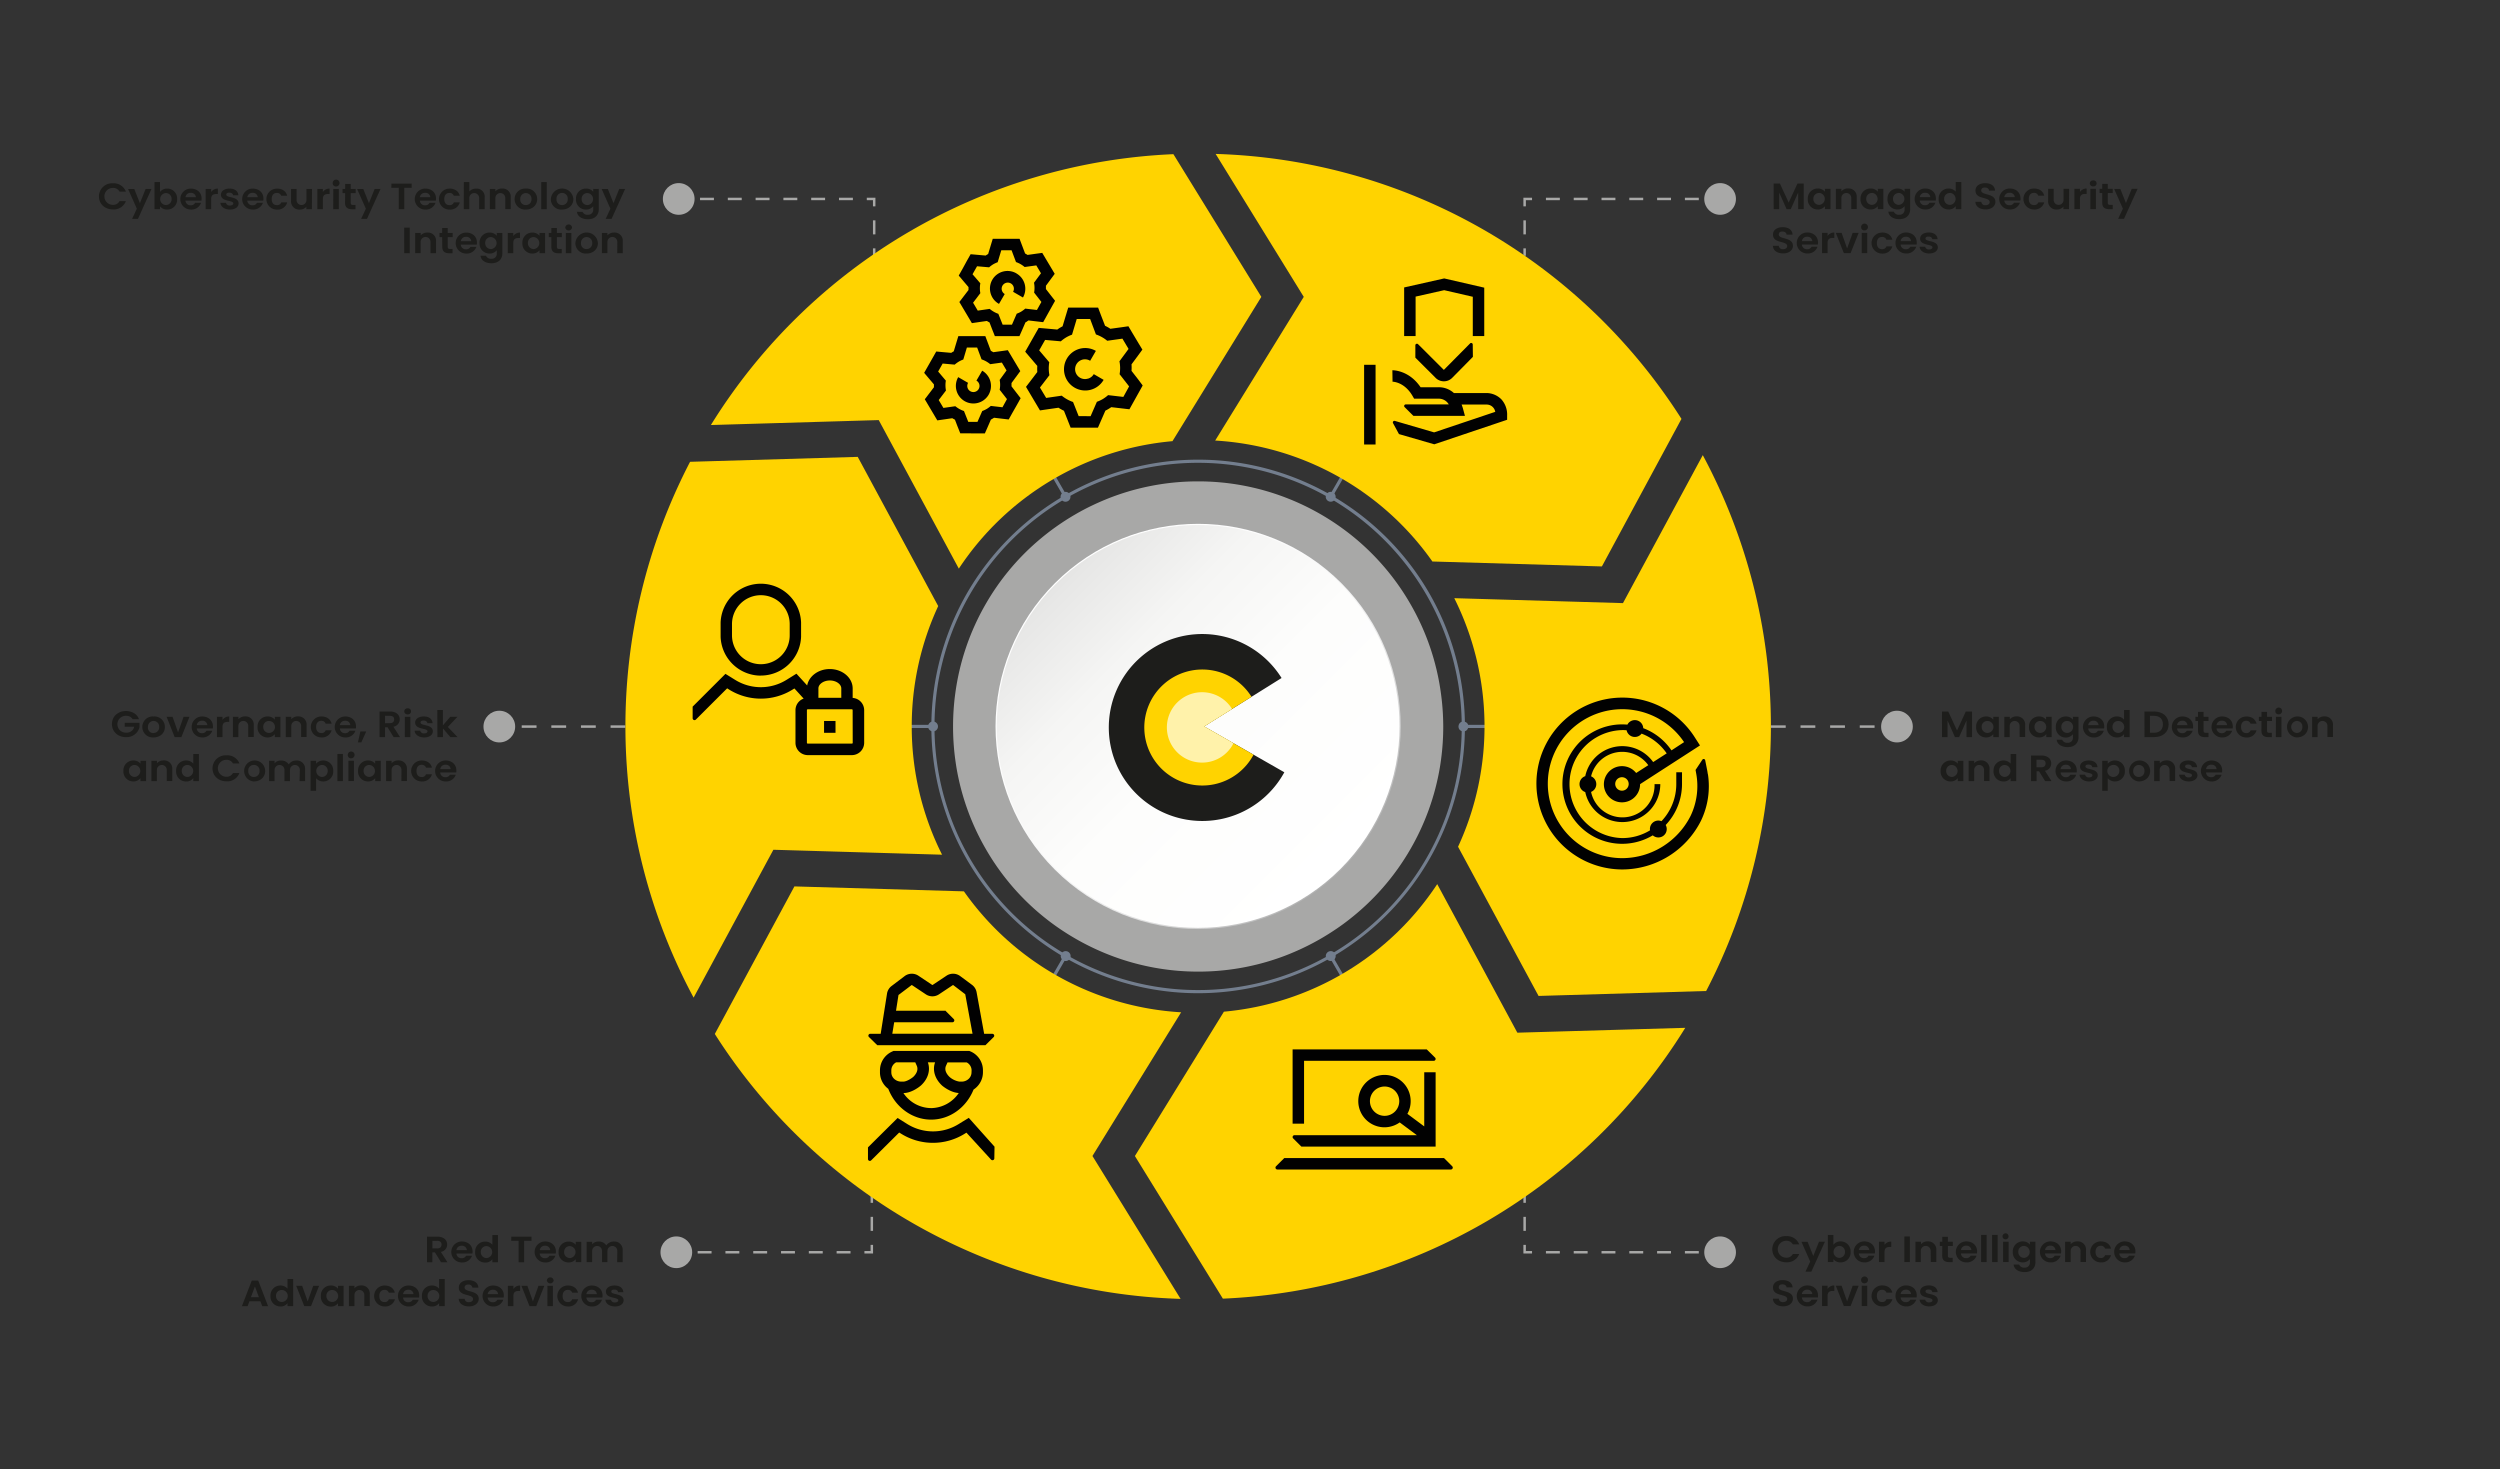 <svg xmlns="http://www.w3.org/2000/svg" xmlns:xlink="http://www.w3.org/1999/xlink" viewBox="0 0 1012.82 595.28"><rect x="0" y="0" width="1012.82" height="595.28" fill="#333333" stroke="none"/><defs><style>.cls-1{isolation:isolate;}.cls-2{fill:#1d1d1b;}.cls-3,.cls-4,.cls-5,.cls-7{fill:none;stroke:#a8a8a7;stroke-miterlimit:10;}.cls-4{stroke-dasharray:5.68 5.68;}.cls-5{stroke-dasharray:5.63 5.63;}.cls-6{fill:#a8a8a7;}.cls-7{stroke-dasharray:6;}.cls-8{fill:#737e8e;}.cls-9{fill:#ffd300;}.cls-10{fill:#a8a9aa;mix-blend-mode:multiply;}.cls-11{fill:url(#linear-gradient);}.cls-12{fill:url(#linear-gradient-2);}.cls-13{fill:#fff2aa;}.cls-14{fill:#010101;}</style><linearGradient id="linear-gradient" x1="427.36" y1="-45.39" x2="543.44" y2="70.68" gradientTransform="translate(151.11 -57.87) rotate(45)" gradientUnits="userSpaceOnUse"><stop offset="0" stop-color="#fff"/><stop offset="0.33" stop-color="#fcfcfc"/><stop offset="0.53" stop-color="#f4f4f4"/><stop offset="0.69" stop-color="#e6e6e6"/><stop offset="0.84" stop-color="#d2d2d2"/><stop offset="0.97" stop-color="#b8b8b8"/><stop offset="1" stop-color="#b0b0b0"/></linearGradient><linearGradient id="linear-gradient-2" x1="427.7" y1="-45.06" x2="543.1" y2="70.34" gradientTransform="translate(151.11 -57.87) rotate(45)" gradientUnits="userSpaceOnUse"><stop offset="0" stop-color="#e5e5e4"/><stop offset="0.02" stop-color="#e7e7e6"/><stop offset="0.25" stop-color="#f5f5f4"/><stop offset="0.53" stop-color="#fdfdfc"/><stop offset="1" stop-color="#fff"/></linearGradient></defs><title>Grafico Cipher 05 ES_EN Trazado</title><g class="cls-1"><g id="Texto"><path class="cls-2" d="M718.55,74.36h2.54l3.56,7.71,3.55-7.71h2.53V84.73h-2.24V78l-3,6.74H723.8l-3-6.74v6.74h-2.24Z"/><path class="cls-2" d="M736.4,76.37a3.61,3.61,0,0,1,2.93,1.3V76.5h2.26v8.23h-2.26v-1.2a3.59,3.59,0,0,1-2.94,1.34,4,4,0,0,1-4-4.28A4,4,0,0,1,736.4,76.37Zm.58,1.82a2.28,2.28,0,0,0-2.34,2.4A2.33,2.33,0,0,0,737,83a2.43,2.43,0,0,0,0-4.85Z"/><path class="cls-2" d="M750,80.19a2,2,0,1,0-4,0v4.54h-2.24V76.5H746v1a3.43,3.43,0,0,1,2.67-1.15,3.28,3.28,0,0,1,3.54,3.52v4.83H750Z"/><path class="cls-2" d="M757.83,76.37a3.62,3.62,0,0,1,2.93,1.3V76.5H763v8.23h-2.25v-1.2a3.61,3.61,0,0,1-3,1.34,4,4,0,0,1-4-4.28A4,4,0,0,1,757.83,76.37Zm.57,1.82a2.27,2.27,0,0,0-2.33,2.4A2.32,2.32,0,0,0,758.4,83a2.43,2.43,0,0,0,0-4.85Z"/><path class="cls-2" d="M768.68,76.37a3.54,3.54,0,0,1,2.92,1.3V76.5h2.26v8.29c0,2.23-1.47,4-4.38,4-2.5,0-4.25-1.16-4.47-3.05h2.23A2.08,2.08,0,0,0,769.41,87a2,2,0,0,0,2.19-2.19V83.51a3.54,3.54,0,0,1-2.92,1.36,4,4,0,0,1-4-4.28A4,4,0,0,1,768.68,76.37Zm.57,1.82a2.27,2.27,0,0,0-2.33,2.4A2.32,2.32,0,0,0,769.25,83a2.43,2.43,0,0,0,0-4.85Z"/><path class="cls-2" d="M779.92,84.87a4.25,4.25,0,1,1,0-8.5c2.56,0,4.37,1.62,4.37,4.07a4.31,4.31,0,0,1-.06.8h-6.48a2,2,0,0,0,2.13,1.9,1.83,1.83,0,0,0,1.77-1h2.42A4.11,4.11,0,0,1,779.92,84.87Zm-2.16-5H782a1.91,1.91,0,0,0-2.11-1.76A2,2,0,0,0,777.76,79.84Z"/><path class="cls-2" d="M789.41,76.37a3.76,3.76,0,0,1,2.9,1.27v-3.9h2.27v11h-2.27V83.51a3.43,3.43,0,0,1-2.91,1.36,4,4,0,0,1-4-4.28A4,4,0,0,1,789.41,76.37Zm.56,1.82a2.28,2.28,0,0,0-2.34,2.4A2.33,2.33,0,0,0,790,83a2.43,2.43,0,0,0,0-4.85Z"/><path class="cls-2" d="M804.43,84.84c-2.32,0-4.11-1.13-4.14-3.09h2.4a1.5,1.5,0,0,0,1.7,1.38c1.05,0,1.68-.52,1.68-1.26,0-2.25-5.77-.9-5.75-4.66,0-1.87,1.63-3,3.94-3s3.86,1.09,4,3H805.8c0-.69-.64-1.22-1.61-1.23s-1.53.37-1.53,1.21c0,2.08,5.73.93,5.73,4.58C808.39,83.37,807,84.84,804.43,84.84Z"/><path class="cls-2" d="M814.19,84.87a4.25,4.25,0,1,1,0-8.5c2.57,0,4.37,1.62,4.37,4.07a4.31,4.31,0,0,1-.06.8H812a2,2,0,0,0,2.13,1.9,1.82,1.82,0,0,0,1.77-1h2.42A4.11,4.11,0,0,1,814.19,84.87Zm-2.16-5h4.21a1.91,1.91,0,0,0-2.11-1.76A2,2,0,0,0,812,79.84Z"/><path class="cls-2" d="M824,76.37c2.21,0,3.7,1.07,4.18,2.91h-2.42A1.73,1.73,0,0,0,824,78.13c-1.25,0-2.08.88-2.08,2.49s.83,2.46,2.08,2.46A1.67,1.67,0,0,0,825.76,82h2.42A4,4,0,0,1,824,84.87a4.25,4.25,0,1,1,0-8.5Z"/><path class="cls-2" d="M838.2,84.73h-2.26v-1a3.38,3.38,0,0,1-2.64,1.15,3.29,3.29,0,0,1-3.55-3.51V76.5H832V81a2,2,0,1,0,4,0V76.5h2.26Z"/><path class="cls-2" d="M842.64,84.73H840.4V76.5h2.24v1.28a3.13,3.13,0,0,1,2.72-1.4v2.19h-.59c-1.33,0-2.13.47-2.13,2.06Z"/><path class="cls-2" d="M846.63,74.3A1.27,1.27,0,0,1,848,73.08a1.23,1.23,0,1,1,0,2.44A1.27,1.27,0,0,1,846.63,74.3Zm.24,2.2h2.24v8.23h-2.24Z"/><path class="cls-2" d="M851.67,78.21h-1.06V76.5h1.06v-2h2.25v2h2v1.71h-2v4c0,.55.24.79,1,.79h1v1.75H854.5c-1.7,0-2.83-.67-2.83-2.55Z"/><path class="cls-2" d="M863.62,76.5H866l-5.5,12.13h-2.38l1.92-4.1-3.55-8H859l2.29,5.75Z"/><path class="cls-2" d="M722.4,102.67c-2.32,0-4.11-1.13-4.14-3.1h2.4a1.5,1.5,0,0,0,1.7,1.39c1,0,1.68-.52,1.68-1.27,0-2.24-5.77-.89-5.75-4.65,0-1.87,1.63-3,3.94-3s3.86,1.08,4,3h-2.47c0-.69-.63-1.22-1.6-1.24s-1.53.37-1.53,1.22c0,2.08,5.73.92,5.73,4.58C726.36,101.19,725,102.67,722.4,102.67Z"/><path class="cls-2" d="M732.16,102.69a4.25,4.25,0,1,1,0-8.5c2.57,0,4.37,1.62,4.37,4.08a4.38,4.38,0,0,1-.06.8H730a2,2,0,0,0,2.13,1.9,1.84,1.84,0,0,0,1.77-1h2.42A4.1,4.1,0,0,1,732.16,102.69Zm-2.16-5h4.21a1.92,1.92,0,0,0-2.11-1.77A2,2,0,0,0,730,97.67Z"/><path class="cls-2" d="M740.4,102.56h-2.24V94.33h2.24v1.28a3.13,3.13,0,0,1,2.73-1.4v2.18h-.6c-1.33,0-2.13.48-2.13,2.07Z"/><path class="cls-2" d="M746.08,94.33l2.24,6.31,2.25-6.31H753l-3.28,8.23H747l-3.27-8.23Z"/><path class="cls-2" d="M754,92.13a1.38,1.38,0,1,1,1.38,1.22A1.27,1.27,0,0,1,754,92.13Zm.24,2.2h2.24v8.23h-2.24Z"/><path class="cls-2" d="M762.47,94.19c2.21,0,3.7,1.07,4.18,2.92h-2.42A1.75,1.75,0,0,0,762.45,96c-1.25,0-2.08.88-2.08,2.48s.83,2.47,2.08,2.47a1.69,1.69,0,0,0,1.78-1.13h2.42a4,4,0,0,1-4.18,2.91,4.25,4.25,0,1,1,0-8.5Z"/><path class="cls-2" d="M772.16,102.69a4.25,4.25,0,1,1,0-8.5c2.57,0,4.37,1.62,4.37,4.08a4.38,4.38,0,0,1-.06.8H770a2,2,0,0,0,2.13,1.9,1.84,1.84,0,0,0,1.77-1h2.42A4.1,4.1,0,0,1,772.16,102.69Zm-2.16-5h4.21a1.92,1.92,0,0,0-2.11-1.77A2,2,0,0,0,770,97.67Z"/><path class="cls-2" d="M781.56,102.69c-2.23,0-3.78-1.2-3.88-2.73h2.26a1.46,1.46,0,0,0,1.6,1.1c.88,0,1.36-.37,1.36-.85,0-1.47-5-.53-5-3.55,0-1.37,1.31-2.47,3.51-2.47s3.44,1.09,3.57,2.72h-2.15c-.06-.64-.61-1.07-1.49-1.07s-1.26.32-1.26.79c0,1.5,4.91.57,5,3.58C785.05,101.62,783.72,102.69,781.56,102.69Z"/><path class="cls-2" d="M723.67,500.79a5.27,5.27,0,0,1,5.25,3.36h-2.58a2.86,2.86,0,0,0-2.69-1.48,3.43,3.43,0,0,0,0,6.86,2.84,2.84,0,0,0,2.69-1.5h2.58a5.24,5.24,0,0,1-5.25,3.36c-3.22,0-5.67-2.18-5.67-5.29A5.34,5.34,0,0,1,723.67,500.79Z"/><path class="cls-2" d="M736.93,503.07h2.39l-5.49,12.12h-2.39l1.92-4.1-3.55-8h2.51l2.29,5.75Z"/><path class="cls-2" d="M745.68,502.93a4,4,0,0,1,4.05,4.22,4,4,0,0,1-4.05,4.28,3.57,3.57,0,0,1-2.92-1.3v1.17h-2.25v-11h2.25v4A3.52,3.52,0,0,1,745.68,502.93Zm-.59,1.83a2.43,2.43,0,0,0,0,4.85,2.34,2.34,0,0,0,2.36-2.46A2.28,2.28,0,0,0,745.09,504.76Z"/><path class="cls-2" d="M755.24,511.43a4.25,4.25,0,1,1,0-8.5c2.56,0,4.37,1.62,4.37,4.08a4.4,4.4,0,0,1-.07.8h-6.48a2,2,0,0,0,2.13,1.9,1.85,1.85,0,0,0,1.78-1h2.41A4.09,4.09,0,0,1,755.24,511.43Zm-2.16-5h4.2a1.92,1.92,0,0,0-2.11-1.77A2,2,0,0,0,753.08,506.41Z"/><path class="cls-2" d="M763.48,511.3h-2.25v-8.23h2.25v1.27A3.13,3.13,0,0,1,766.2,503v2.18h-.6c-1.32,0-2.12.48-2.12,2.07Z"/><path class="cls-2" d="M771.51,500.93h2.24V511.3h-2.24Z"/><path class="cls-2" d="M782.17,506.75a2,2,0,1,0-4,0v4.55H776v-8.23h2.25v1a3.39,3.39,0,0,1,2.67-1.14,3.29,3.29,0,0,1,3.54,3.52v4.83h-2.24Z"/><path class="cls-2" d="M786.88,504.78h-1v-1.71h1v-2h2.26v2h2v1.71h-2v4c0,.55.24.79.94.79h1v1.75h-1.4c-1.7,0-2.84-.67-2.84-2.56Z"/><path class="cls-2" d="M796.61,511.43a4.25,4.25,0,1,1,0-8.5c2.56,0,4.37,1.62,4.37,4.08a4.38,4.38,0,0,1-.06.8h-6.49a2,2,0,0,0,2.13,1.9,1.85,1.85,0,0,0,1.78-1h2.42A4.11,4.11,0,0,1,796.61,511.43Zm-2.16-5h4.21a1.92,1.92,0,0,0-2.11-1.77A2,2,0,0,0,794.45,506.41Z"/><path class="cls-2" d="M802.61,500.3h2.24v11h-2.24Z"/><path class="cls-2" d="M807.06,500.3h2.24v11h-2.24Z"/><path class="cls-2" d="M811.27,500.87a1.27,1.27,0,0,1,1.37-1.22,1.23,1.23,0,1,1-1.37,1.22Zm.24,2.2h2.24v8.23h-2.24Z"/><path class="cls-2" d="M819.43,502.93a3.58,3.58,0,0,1,2.93,1.31v-1.17h2.25v8.29c0,2.23-1.47,4-4.38,4-2.5,0-4.24-1.16-4.47-3.05H818a2.09,2.09,0,0,0,2.18,1.23,2,2,0,0,0,2.19-2.18v-1.28a3.6,3.6,0,0,1-2.93,1.35,4,4,0,0,1-4-4.28A4,4,0,0,1,819.43,502.93Zm.58,1.83a2.27,2.27,0,0,0-2.34,2.39,2.33,2.33,0,0,0,2.34,2.46,2.43,2.43,0,0,0,0-4.85Z"/><path class="cls-2" d="M830.68,511.43a4.25,4.25,0,1,1,0-8.5c2.56,0,4.37,1.62,4.37,4.08a4.4,4.4,0,0,1-.07.8H828.5a2,2,0,0,0,2.13,1.9,1.85,1.85,0,0,0,1.78-1h2.41A4.09,4.09,0,0,1,830.68,511.43Zm-2.16-5h4.2a1.92,1.92,0,0,0-2.11-1.77A2,2,0,0,0,828.52,506.41Z"/><path class="cls-2" d="M842.89,506.75a2,2,0,1,0-4,0v4.55h-2.25v-8.23h2.25v1a3.39,3.39,0,0,1,2.67-1.14,3.29,3.29,0,0,1,3.54,3.52v4.83h-2.24Z"/><path class="cls-2" d="M851.06,502.93c2.21,0,3.7,1.07,4.18,2.92h-2.42a1.73,1.73,0,0,0-1.77-1.15c-1.25,0-2.09.88-2.09,2.48s.84,2.47,2.09,2.47a1.69,1.69,0,0,0,1.77-1.13h2.42a4,4,0,0,1-4.18,2.91,4.25,4.25,0,1,1,0-8.5Z"/><path class="cls-2" d="M860.76,511.43a4.25,4.25,0,1,1,0-8.5c2.56,0,4.37,1.62,4.37,4.08a4.4,4.4,0,0,1-.07.8h-6.48a2,2,0,0,0,2.13,1.9,1.85,1.85,0,0,0,1.78-1h2.41A4.09,4.09,0,0,1,860.76,511.43Zm-2.16-5h4.2a1.92,1.92,0,0,0-2.11-1.77A2,2,0,0,0,858.6,506.41Z"/><path class="cls-2" d="M722.4,529.23c-2.32,0-4.11-1.13-4.14-3.09h2.4a1.5,1.5,0,0,0,1.7,1.38c1,0,1.68-.52,1.68-1.26,0-2.24-5.77-.89-5.75-4.65,0-1.87,1.63-3,3.94-3s3.86,1.08,4,2.95h-2.47c0-.68-.63-1.22-1.6-1.23s-1.53.37-1.53,1.22c0,2.08,5.73.92,5.73,4.58C726.36,527.76,725,529.23,722.4,529.23Z"/><path class="cls-2" d="M732.16,529.26a4.25,4.25,0,1,1,0-8.5c2.57,0,4.37,1.62,4.37,4.07a4.42,4.42,0,0,1-.06.81H730a2,2,0,0,0,2.13,1.9,1.83,1.83,0,0,0,1.77-1h2.42A4.1,4.1,0,0,1,732.16,529.26Zm-2.16-5h4.21a1.92,1.92,0,0,0-2.11-1.77A2,2,0,0,0,730,524.24Z"/><path class="cls-2" d="M740.4,529.13h-2.24v-8.24h2.24v1.28a3.15,3.15,0,0,1,2.73-1.39V523h-.6c-1.33,0-2.13.48-2.13,2.07Z"/><path class="cls-2" d="M746.08,520.89l2.24,6.32,2.25-6.32H753l-3.28,8.24H747l-3.27-8.24Z"/><path class="cls-2" d="M754,518.7a1.39,1.39,0,1,1,1.38,1.21A1.27,1.27,0,0,1,754,518.7Zm.24,2.19h2.24v8.24h-2.24Z"/><path class="cls-2" d="M762.47,520.76c2.21,0,3.7,1.07,4.18,2.91h-2.42a1.75,1.75,0,0,0-1.78-1.14c-1.25,0-2.08.88-2.08,2.48s.83,2.47,2.08,2.47a1.69,1.69,0,0,0,1.78-1.13h2.42a4,4,0,0,1-4.18,2.91,4.25,4.25,0,1,1,0-8.5Z"/><path class="cls-2" d="M772.16,529.26a4.25,4.25,0,1,1,0-8.5c2.57,0,4.37,1.62,4.37,4.07a4.42,4.42,0,0,1-.06.81H770a2,2,0,0,0,2.13,1.9,1.83,1.83,0,0,0,1.77-1h2.42A4.1,4.1,0,0,1,772.16,529.26Zm-2.16-5h4.21a1.92,1.92,0,0,0-2.11-1.77A2,2,0,0,0,770,524.24Z"/><path class="cls-2" d="M781.56,529.26c-2.23,0-3.78-1.2-3.88-2.73h2.26a1.46,1.46,0,0,0,1.6,1.1c.88,0,1.36-.37,1.36-.85,0-1.47-5-.53-5-3.55,0-1.37,1.31-2.47,3.51-2.47s3.44,1.09,3.57,2.72h-2.15c-.06-.64-.61-1.07-1.49-1.07s-1.26.31-1.26.79c0,1.5,4.91.56,5,3.58C785.05,528.19,783.72,529.26,781.56,529.26Z"/><path class="cls-2" d="M786.75,288.25h2.54l3.56,7.71,3.55-7.71h2.53v10.37h-2.24v-6.74l-3,6.74H792l-3-6.74v6.74h-2.24Z"/><path class="cls-2" d="M804.6,290.26a3.58,3.58,0,0,1,2.93,1.31v-1.18h2.26v8.23h-2.26v-1.2a3.59,3.59,0,0,1-2.94,1.34,4,4,0,0,1-4-4.28A4,4,0,0,1,804.6,290.26Zm.58,1.83a2.27,2.27,0,0,0-2.34,2.39,2.33,2.33,0,0,0,2.34,2.45,2.42,2.42,0,0,0,0-4.84Z"/><path class="cls-2" d="M818.19,294.08a2,2,0,1,0-4,0v4.54H812v-8.23h2.24v1a3.43,3.43,0,0,1,2.67-1.15,3.28,3.28,0,0,1,3.54,3.52v4.83h-2.24Z"/><path class="cls-2" d="M826,290.26a3.6,3.6,0,0,1,2.93,1.31v-1.18h2.25v8.23H829v-1.2a3.61,3.61,0,0,1-3,1.34,4,4,0,0,1-4-4.28A4,4,0,0,1,826,290.26Zm.57,1.83a2.27,2.27,0,0,0-2.33,2.39,2.32,2.32,0,0,0,2.33,2.45,2.42,2.42,0,0,0,0-4.84Z"/><path class="cls-2" d="M836.88,290.26a3.52,3.52,0,0,1,2.92,1.31v-1.18h2.26v8.29c0,2.23-1.47,4-4.38,4-2.5,0-4.25-1.16-4.47-3h2.23a2.09,2.09,0,0,0,2.17,1.23,2,2,0,0,0,2.19-2.19v-1.27a3.57,3.57,0,0,1-2.92,1.35,4,4,0,0,1-4-4.28A4,4,0,0,1,836.88,290.26Zm.57,1.83a2.27,2.27,0,0,0-2.33,2.39,2.32,2.32,0,0,0,2.33,2.45,2.42,2.42,0,0,0,0-4.84Z"/><path class="cls-2" d="M848.12,298.76a4.25,4.25,0,1,1,0-8.5c2.56,0,4.37,1.62,4.37,4.07a4.31,4.31,0,0,1-.06.8H846a2,2,0,0,0,2.12,1.9,1.84,1.84,0,0,0,1.78-1h2.42A4.1,4.1,0,0,1,848.12,298.76Zm-2.16-5h4.21a1.92,1.92,0,0,0-2.11-1.77A2,2,0,0,0,846,293.74Z"/><path class="cls-2" d="M857.61,290.26a3.73,3.73,0,0,1,2.9,1.28v-3.91h2.27v11h-2.27v-1.21a3.45,3.45,0,0,1-2.91,1.35,4,4,0,0,1-4.05-4.28A4,4,0,0,1,857.61,290.26Zm.56,1.83a2.27,2.27,0,0,0-2.34,2.39,2.33,2.33,0,0,0,2.34,2.45,2.42,2.42,0,0,0,0-4.84Z"/><path class="cls-2" d="M878.57,293.45c0,3.14-2.32,5.17-5.89,5.17h-3.9V288.25h3.9C876.25,288.25,878.57,290.3,878.57,293.45Zm-6,3.41c2.36,0,3.68-1.25,3.68-3.41S875,290,872.6,290H871v6.86Z"/><path class="cls-2" d="M884.12,298.76a4.25,4.25,0,1,1,0-8.5c2.56,0,4.37,1.62,4.37,4.07a4.31,4.31,0,0,1-.06.8H882a2,2,0,0,0,2.12,1.9,1.84,1.84,0,0,0,1.78-1h2.42A4.11,4.11,0,0,1,884.12,298.76Zm-2.16-5h4.21a1.92,1.92,0,0,0-2.11-1.77A2,2,0,0,0,882,293.74Z"/><path class="cls-2" d="M890.47,292.1h-1.05v-1.71h1.05v-2h2.26v2h2v1.71h-2v4c0,.55.24.79.94.79h1.05v1.75h-1.41c-1.7,0-2.84-.66-2.84-2.55Z"/><path class="cls-2" d="M900.2,298.76a4.25,4.25,0,1,1,0-8.5c2.56,0,4.37,1.62,4.37,4.07a4.31,4.31,0,0,1-.06.8H898a2,2,0,0,0,2.12,1.9,1.84,1.84,0,0,0,1.78-1h2.42A4.11,4.11,0,0,1,900.2,298.76Zm-2.16-5h4.21a1.92,1.92,0,0,0-2.11-1.77A2,2,0,0,0,898,293.74Z"/><path class="cls-2" d="M910,290.26c2.21,0,3.7,1.07,4.18,2.91h-2.42A1.73,1.73,0,0,0,910,292c-1.24,0-2.08.87-2.08,2.48S908.75,297,910,297a1.69,1.69,0,0,0,1.78-1.13h2.42a4,4,0,0,1-4.18,2.91,4.25,4.25,0,1,1,0-8.5Z"/><path class="cls-2" d="M916.19,292.1h-1.06v-1.71h1.06v-2h2.25v2h2v1.71h-2v4c0,.55.24.79.95.79h1v1.75H919c-1.7,0-2.83-.66-2.83-2.55Z"/><path class="cls-2" d="M921.8,288.19a1.38,1.38,0,1,1,1.38,1.22A1.28,1.28,0,0,1,921.8,288.19Zm.24,2.2h2.24v8.23H922Z"/><path class="cls-2" d="M930.43,298.76a4.26,4.26,0,1,1,4.62-4.25C935.05,297.09,933,298.76,930.43,298.76Zm0-1.81a2.27,2.27,0,0,0,2.32-2.44,2.24,2.24,0,0,0-2.29-2.44,2.45,2.45,0,0,0,0,4.88Z"/><path class="cls-2" d="M942.91,294.08a2,2,0,1,0-4,0v4.54H936.7v-8.23h2.24v1a3.4,3.4,0,0,1,2.67-1.15,3.28,3.28,0,0,1,3.54,3.52v4.83h-2.24Z"/><path class="cls-2" d="M790.22,308.09a3.62,3.62,0,0,1,2.93,1.3v-1.17h2.26v8.23h-2.26v-1.2a3.61,3.61,0,0,1-2.95,1.34,4,4,0,0,1-4-4.28A4,4,0,0,1,790.22,308.09Zm.58,1.82a2.28,2.28,0,0,0-2.34,2.4,2.33,2.33,0,0,0,2.34,2.45,2.43,2.43,0,0,0,0-4.85Z"/><path class="cls-2" d="M803.8,311.91a2,2,0,1,0-4,0v4.54h-2.25v-8.23h2.25v1a3.4,3.4,0,0,1,2.67-1.15,3.29,3.29,0,0,1,3.54,3.52v4.83H803.8Z"/><path class="cls-2" d="M811.66,308.09a3.76,3.76,0,0,1,2.9,1.27v-3.9h2.27v11h-2.27v-1.22a3.44,3.44,0,0,1-2.92,1.36,4,4,0,0,1-4-4.28A4,4,0,0,1,811.66,308.09Zm.56,1.82a2.28,2.28,0,0,0-2.34,2.4,2.33,2.33,0,0,0,2.34,2.45,2.43,2.43,0,0,0,0-4.85Z"/><path class="cls-2" d="M827,306.08c2.69,0,4,1.44,4,3.18a3,3,0,0,1-2.54,3l2.67,4.2h-2.59l-2.47-4h-1v4h-2.24V306.08Zm-.08,1.72h-1.87v3.05h1.87c1.25,0,1.81-.61,1.81-1.55S828.19,307.8,826.94,307.8Z"/><path class="cls-2" d="M837,316.59a4.25,4.25,0,1,1,0-8.5c2.56,0,4.36,1.62,4.36,4.07a4.38,4.38,0,0,1-.06.8h-6.48a2,2,0,0,0,2.13,1.9,1.82,1.82,0,0,0,1.77-1h2.42A4.1,4.1,0,0,1,837,316.59Zm-2.16-5H839a1.92,1.92,0,0,0-2.11-1.77A2,2,0,0,0,834.8,311.56Z"/><path class="cls-2" d="M846.35,316.59c-2.23,0-3.78-1.21-3.88-2.74h2.26a1.45,1.45,0,0,0,1.6,1.1c.88,0,1.36-.37,1.36-.85,0-1.47-5-.53-5-3.55,0-1.36,1.31-2.46,3.51-2.46s3.44,1.08,3.57,2.72h-2.15c-.06-.64-.61-1.07-1.49-1.07s-1.26.31-1.26.78c0,1.5,4.91.57,5,3.58C849.84,315.52,848.51,316.59,846.35,316.59Z"/><path class="cls-2" d="M856.84,308.09a4,4,0,0,1,4,4.22,4,4,0,0,1-4,4.28,3.73,3.73,0,0,1-2.93-1.31v5.1h-2.24V308.22h2.24v1.19A3.65,3.65,0,0,1,856.84,308.09Zm-.59,1.82a2.43,2.43,0,1,0,2.35,2.4A2.28,2.28,0,0,0,856.25,309.91Z"/><path class="cls-2" d="M866.46,316.59a4.26,4.26,0,1,1,4.62-4.25C871.08,314.92,869,316.59,866.46,316.59Zm0-1.82a2.26,2.26,0,0,0,2.32-2.43,2.28,2.28,0,1,0-4.55,0A2.19,2.19,0,0,0,866.46,314.77Z"/><path class="cls-2" d="M878.94,311.91a2,2,0,1,0-4,0v4.54h-2.24v-8.23H875v1a3.43,3.43,0,0,1,2.67-1.15,3.28,3.28,0,0,1,3.54,3.52v4.83h-2.24Z"/><path class="cls-2" d="M886.7,316.59c-2.23,0-3.78-1.21-3.88-2.74h2.26a1.45,1.45,0,0,0,1.6,1.1c.88,0,1.36-.37,1.36-.85,0-1.47-5-.53-5-3.55,0-1.36,1.32-2.46,3.51-2.46s3.44,1.08,3.57,2.72H888c-.06-.64-.6-1.07-1.49-1.07s-1.26.31-1.26.78c0,1.5,4.91.57,5,3.58C890.19,315.52,888.86,316.59,886.7,316.59Z"/><path class="cls-2" d="M895.9,316.59a4.25,4.25,0,1,1,0-8.5c2.56,0,4.37,1.62,4.37,4.07a5.49,5.49,0,0,1-.06.8h-6.49a2,2,0,0,0,2.13,1.9,1.85,1.85,0,0,0,1.78-1h2.42A4.13,4.13,0,0,1,895.9,316.59Zm-2.16-5H898a1.93,1.93,0,0,0-2.12-1.77A2,2,0,0,0,893.74,311.56Z"/><path class="cls-2" d="M56.3,291.37H53.72A2.87,2.87,0,0,0,51.1,290a3.41,3.41,0,1,0,.09,6.81,3,3,0,0,0,3.17-2.39H50.52v-1.59h6v1.81a5.38,5.38,0,0,1-5.46,4c-3.25,0-5.71-2.18-5.71-5.29s2.46-5.3,5.7-5.3C53.59,288.12,55.58,289.29,56.3,291.37Z"/><path class="cls-2" d="M62.17,298.76a4.26,4.26,0,1,1,.06-8.5,4.24,4.24,0,0,1,4.57,4.25C66.8,297.09,64.75,298.76,62.17,298.76Zm0-1.81a2.27,2.27,0,0,0,2.32-2.44,2.28,2.28,0,1,0-4.55,0A2.2,2.2,0,0,0,62.17,297Z"/><path class="cls-2" d="M69.9,290.39l2.24,6.32,2.24-6.32h2.38l-3.28,8.23H70.76l-3.27-8.23Z"/><path class="cls-2" d="M81.9,298.76a4.25,4.25,0,1,1,0-8.5c2.56,0,4.37,1.62,4.37,4.07a4.33,4.33,0,0,1-.07.8H79.72a2,2,0,0,0,2.13,1.9,1.85,1.85,0,0,0,1.78-1H86A4.09,4.09,0,0,1,81.9,298.76Zm-2.16-5H84A1.93,1.93,0,0,0,81.83,292,2,2,0,0,0,79.74,293.74Z"/><path class="cls-2" d="M90.14,298.62H87.89v-8.23h2.25v1.28a3.13,3.13,0,0,1,2.72-1.4v2.19h-.59c-1.33,0-2.13.47-2.13,2.06Z"/><path class="cls-2" d="M100.57,294.08a2,2,0,1,0-4,0v4.54H94.36v-8.23H96.6v1a3.43,3.43,0,0,1,2.67-1.15,3.28,3.28,0,0,1,3.54,3.52v4.83h-2.24Z"/><path class="cls-2" d="M108.41,290.26a3.6,3.6,0,0,1,2.93,1.31v-1.18h2.25v8.23h-2.25v-1.2a3.61,3.61,0,0,1-3,1.34,4,4,0,0,1-4-4.28A4,4,0,0,1,108.41,290.26Zm.57,1.83a2.27,2.27,0,0,0-2.33,2.39,2.32,2.32,0,0,0,2.33,2.45,2.42,2.42,0,0,0,0-4.84Z"/><path class="cls-2" d="M122,294.08a2,2,0,1,0-4,0v4.54h-2.24v-8.23H118v1a3.43,3.43,0,0,1,2.68-1.15,3.28,3.28,0,0,1,3.53,3.52v4.83H122Z"/><path class="cls-2" d="M130.17,290.26c2.21,0,3.7,1.07,4.18,2.91h-2.42a1.74,1.74,0,0,0-1.78-1.14c-1.25,0-2.08.87-2.08,2.48s.83,2.47,2.08,2.47a1.69,1.69,0,0,0,1.78-1.13h2.42a4,4,0,0,1-4.18,2.91,4.25,4.25,0,1,1,0-8.5Z"/><path class="cls-2" d="M139.86,298.76a4.25,4.25,0,1,1,0-8.5c2.57,0,4.37,1.62,4.37,4.07a4.31,4.31,0,0,1-.06.8h-6.48a2,2,0,0,0,2.13,1.9,1.83,1.83,0,0,0,1.77-1H144A4.1,4.1,0,0,1,139.86,298.76Zm-2.16-5h4.21A1.92,1.92,0,0,0,139.8,292,2,2,0,0,0,137.7,293.74Z"/><path class="cls-2" d="M146,296.34h2.37l-2,4.43H145Z"/><path class="cls-2" d="M157.94,288.25c2.69,0,4,1.44,4,3.18a3.06,3.06,0,0,1-2.55,3l2.68,4.2h-2.6l-2.46-4H156v4h-2.24V288.25Zm-.08,1.73H156v3h1.87c1.25,0,1.81-.61,1.81-1.54S159.11,290,157.86,290Z"/><path class="cls-2" d="M163.77,288.19a1.27,1.27,0,0,1,1.37-1.22,1.23,1.23,0,1,1,0,2.44A1.27,1.27,0,0,1,163.77,288.19Zm.24,2.2h2.24v8.23H164Z"/><path class="cls-2" d="M171.85,298.76c-2.23,0-3.78-1.2-3.88-2.74h2.26a1.45,1.45,0,0,0,1.6,1.1c.88,0,1.36-.37,1.36-.84,0-1.47-5-.54-5-3.56,0-1.36,1.31-2.46,3.51-2.46s3.44,1.08,3.57,2.72h-2.15c-.06-.64-.61-1.07-1.49-1.07s-1.26.31-1.26.78c0,1.51,4.91.57,5,3.59C175.34,297.69,174,298.76,171.85,298.76Z"/><path class="cls-2" d="M177.17,287.63h2.25v6.25l3-3.49h2.91l-3.9,4.13,3.94,4.1h-2.92l-3-3.5v3.5h-2.25Z"/><path class="cls-2" d="M54,308.09a3.58,3.58,0,0,1,2.92,1.3v-1.17h2.26v8.23H56.9v-1.2A3.57,3.57,0,0,1,54,316.59a4,4,0,0,1-4-4.28A4,4,0,0,1,54,308.09Zm.57,1.82a2.27,2.27,0,0,0-2.33,2.4,2.32,2.32,0,0,0,2.33,2.45,2.43,2.43,0,0,0,0-4.85Z"/><path class="cls-2" d="M67.56,311.91a2,2,0,1,0-4,0v4.54H61.35v-8.23h2.24v1a3.43,3.43,0,0,1,2.67-1.15,3.28,3.28,0,0,1,3.54,3.52v4.83H67.56Z"/><path class="cls-2" d="M75.42,308.09a3.74,3.74,0,0,1,2.89,1.27v-3.9h2.28v11H78.31v-1.22a3.42,3.42,0,0,1-2.91,1.36,4,4,0,0,1-4.05-4.28A4,4,0,0,1,75.42,308.09Zm.56,1.82a2.28,2.28,0,0,0-2.34,2.4A2.33,2.33,0,0,0,76,314.76a2.43,2.43,0,0,0,0-4.85Z"/><path class="cls-2" d="M91.7,306A5.25,5.25,0,0,1,97,309.3H94.38a2.86,2.86,0,0,0-2.69-1.48,3.43,3.43,0,0,0,0,6.86,2.84,2.84,0,0,0,2.69-1.5H97a5.23,5.23,0,0,1-5.25,3.36c-3.21,0-5.66-2.18-5.66-5.29A5.33,5.33,0,0,1,91.7,306Z"/><path class="cls-2" d="M102.81,316.59a4.26,4.26,0,1,1,4.62-4.25C107.43,314.92,105.38,316.59,102.81,316.59Zm0-1.82a2.26,2.26,0,0,0,2.32-2.43,2.24,2.24,0,0,0-2.29-2.44,2.21,2.21,0,0,0-2.26,2.44A2.19,2.19,0,0,0,102.81,314.77Z"/><path class="cls-2" d="M121.48,311.91a2,2,0,1,0-4,0v4.54h-2.24v-4.54a2,2,0,1,0-4,0v4.54h-2.24v-8.23h2.24v1a3.33,3.33,0,0,1,2.61-1.11,3.46,3.46,0,0,1,3.12,1.58,3.57,3.57,0,0,1,3-1.58,3.32,3.32,0,0,1,3.63,3.52v4.83h-2.24Z"/><path class="cls-2" d="M131,308.09a4,4,0,0,1,4,4.22,4,4,0,0,1-4,4.28,3.7,3.7,0,0,1-2.93-1.31v5.1h-2.24V308.22h2.24v1.19A3.63,3.63,0,0,1,131,308.09Zm-.6,1.82a2.43,2.43,0,0,0,0,4.85,2.33,2.33,0,0,0,2.36-2.45A2.29,2.29,0,0,0,130.42,309.91Z"/><path class="cls-2" d="M136.69,305.46h2.24v11h-2.24Z"/><path class="cls-2" d="M140.9,306a1.38,1.38,0,1,1,1.38,1.22A1.28,1.28,0,0,1,140.9,306Zm.24,2.2h2.24v8.23h-2.24Z"/><path class="cls-2" d="M149.06,308.09a3.61,3.61,0,0,1,2.93,1.3v-1.17h2.26v8.23H152v-1.2a3.59,3.59,0,0,1-2.94,1.34,4,4,0,0,1-4-4.28A4,4,0,0,1,149.06,308.09Zm.58,1.82a2.28,2.28,0,0,0-2.34,2.4,2.33,2.33,0,0,0,2.34,2.45,2.43,2.43,0,0,0,0-4.85Z"/><path class="cls-2" d="M162.65,311.91a2,2,0,1,0-4,0v4.54h-2.24v-8.23h2.24v1a3.41,3.41,0,0,1,2.67-1.15,3.28,3.28,0,0,1,3.54,3.52v4.83h-2.24Z"/><path class="cls-2" d="M170.82,308.09c2.21,0,3.7,1.07,4.18,2.91h-2.42a1.73,1.73,0,0,0-1.77-1.15c-1.25,0-2.08.88-2.08,2.49s.83,2.46,2.08,2.46a1.68,1.68,0,0,0,1.77-1.13H175a4,4,0,0,1-4.18,2.92,4.25,4.25,0,1,1,0-8.5Z"/><path class="cls-2" d="M180.52,316.59a4.25,4.25,0,1,1,0-8.5c2.56,0,4.37,1.62,4.37,4.07a4.4,4.4,0,0,1-.07.8h-6.48a2,2,0,0,0,2.13,1.9,1.85,1.85,0,0,0,1.78-1h2.41A4.1,4.1,0,0,1,180.52,316.59Zm-2.16-5h4.21a1.92,1.92,0,0,0-2.11-1.77A2,2,0,0,0,178.36,311.56Z"/><path class="cls-2" d="M45.74,74.26A5.26,5.26,0,0,1,51,77.61H48.41a2.84,2.84,0,0,0-2.69-1.48,3.43,3.43,0,0,0,0,6.86,2.82,2.82,0,0,0,2.69-1.5H51a5.24,5.24,0,0,1-5.25,3.36c-3.22,0-5.67-2.18-5.67-5.29A5.33,5.33,0,0,1,45.74,74.26Z"/><path class="cls-2" d="M59,76.53h2.38L55.9,88.66H53.52l1.92-4.1-3.56-8H54.4l2.28,5.75Z"/><path class="cls-2" d="M67.76,76.4a4,4,0,0,1,4,4.22,4,4,0,0,1-4,4.28,3.58,3.58,0,0,1-2.93-1.31v1.17H62.59v-11h2.24v4A3.55,3.55,0,0,1,67.76,76.4Zm-.6,1.82a2.43,2.43,0,0,0,0,4.85,2.33,2.33,0,0,0,2.36-2.45A2.29,2.29,0,0,0,67.16,78.22Z"/><path class="cls-2" d="M77.31,84.9a4.25,4.25,0,1,1,0-8.5c2.56,0,4.37,1.62,4.37,4.07a4.33,4.33,0,0,1-.07.8H75.13a2,2,0,0,0,2.13,1.9,1.85,1.85,0,0,0,1.78-1h2.41A4.1,4.1,0,0,1,77.31,84.9Zm-2.16-5h4.21a1.93,1.93,0,0,0-2.12-1.77A2,2,0,0,0,75.15,79.87Z"/><path class="cls-2" d="M85.55,84.76H83.31V76.53h2.24v1.28a3.13,3.13,0,0,1,2.72-1.4V78.6h-.59c-1.33,0-2.13.47-2.13,2.06Z"/><path class="cls-2" d="M93.16,84.9c-2.22,0-3.78-1.21-3.87-2.74h2.26a1.45,1.45,0,0,0,1.6,1.1c.88,0,1.36-.37,1.36-.84,0-1.48-5-.54-5-3.56,0-1.36,1.31-2.46,3.5-2.46s3.44,1.08,3.57,2.72H94.43c-.07-.64-.61-1.07-1.49-1.07s-1.27.31-1.27.78c0,1.5,4.92.57,5,3.59C96.65,83.83,95.32,84.9,93.16,84.9Z"/><path class="cls-2" d="M102.36,84.9a4.25,4.25,0,1,1,0-8.5c2.56,0,4.37,1.62,4.37,4.07a4.31,4.31,0,0,1-.06.8h-6.48a2,2,0,0,0,2.12,1.9,1.84,1.84,0,0,0,1.78-1h2.42A4.11,4.11,0,0,1,102.36,84.9Zm-2.16-5h4.21a1.92,1.92,0,0,0-2.11-1.77A2,2,0,0,0,100.2,79.87Z"/><path class="cls-2" d="M112.17,76.4c2.21,0,3.7,1.07,4.18,2.91h-2.42a1.75,1.75,0,0,0-1.78-1.15c-1.24,0-2.08.88-2.08,2.49s.84,2.46,2.08,2.46A1.68,1.68,0,0,0,113.93,82h2.42a4,4,0,0,1-4.18,2.92,4.25,4.25,0,1,1,0-8.5Z"/><path class="cls-2" d="M126.36,84.76h-2.25v-1a3.38,3.38,0,0,1-2.64,1.15,3.29,3.29,0,0,1-3.56-3.51V76.53h2.24v4.53a2,2,0,1,0,4,0V76.53h2.25Z"/><path class="cls-2" d="M130.81,84.76h-2.24V76.53h2.24v1.28a3.13,3.13,0,0,1,2.72-1.4V78.6h-.59c-1.33,0-2.13.47-2.13,2.06Z"/><path class="cls-2" d="M134.79,74.33a1.39,1.39,0,1,1,1.38,1.22A1.28,1.28,0,0,1,134.79,74.33Zm.24,2.2h2.24v8.23H135Z"/><path class="cls-2" d="M139.83,78.24h-1.05V76.53h1.05v-2h2.26v2h2v1.71h-2v4c0,.55.24.79.94.79h1v1.75h-1.4c-1.7,0-2.84-.67-2.84-2.55Z"/><path class="cls-2" d="M151.79,76.53h2.38l-5.49,12.13H146.3l1.92-4.1-3.56-8h2.52l2.29,5.75Z"/><path class="cls-2" d="M158.58,74.39h8.2v1.68h-3v8.69h-2.24V76.07h-3Z"/><path class="cls-2" d="M172.28,84.9a4.25,4.25,0,1,1,0-8.5c2.56,0,4.37,1.62,4.37,4.07a5.39,5.39,0,0,1-.06.8H170.1a2,2,0,0,0,2.13,1.9,1.85,1.85,0,0,0,1.78-1h2.42A4.12,4.12,0,0,1,172.28,84.9Zm-2.16-5h4.21a1.92,1.92,0,0,0-2.11-1.77A2,2,0,0,0,170.12,79.87Z"/><path class="cls-2" d="M182.09,76.4c2.21,0,3.7,1.07,4.18,2.91h-2.42a1.75,1.75,0,0,0-1.78-1.15c-1.25,0-2.08.88-2.08,2.49s.83,2.46,2.08,2.46A1.68,1.68,0,0,0,183.85,82h2.42a4,4,0,0,1-4.18,2.92,4.25,4.25,0,1,1,0-8.5Z"/><path class="cls-2" d="M187.91,73.77h2.24v3.79a3.52,3.52,0,0,1,2.75-1.15,3.25,3.25,0,0,1,3.46,3.52v4.83h-2.24V80.22a2,2,0,1,0-4,0v4.54h-2.24Z"/><path class="cls-2" d="M204.7,80.22a2,2,0,1,0-4,0v4.54h-2.24V76.53h2.24v1a3.4,3.4,0,0,1,2.67-1.15,3.28,3.28,0,0,1,3.54,3.52v4.83H204.7Z"/><path class="cls-2" d="M213,84.9a4.26,4.26,0,1,1,.06-8.5,4.24,4.24,0,0,1,4.57,4.25C217.63,83.23,215.58,84.9,213,84.9Zm0-1.82a2.26,2.26,0,0,0,2.32-2.43,2.28,2.28,0,1,0-4.55,0A2.19,2.19,0,0,0,213,83.08Z"/><path class="cls-2" d="M219.27,73.77h2.24v11h-2.24Z"/><path class="cls-2" d="M227.65,84.9a4.19,4.19,0,0,1-4.49-4.25,4.57,4.57,0,0,1,9.12,0C232.28,83.23,230.23,84.9,227.65,84.9Zm0-1.82A2.26,2.26,0,0,0,230,80.65a2.28,2.28,0,1,0-4.54,0A2.18,2.18,0,0,0,227.65,83.08Z"/><path class="cls-2" d="M237.4,76.4a3.58,3.58,0,0,1,2.93,1.3V76.53h2.25v8.29c0,2.23-1.47,4-4.38,4-2.5,0-4.24-1.16-4.47-3H236A2.08,2.08,0,0,0,238.13,87a2,2,0,0,0,2.2-2.19V83.54a3.58,3.58,0,0,1-2.93,1.36,4,4,0,0,1-4.05-4.28A4,4,0,0,1,237.4,76.4Zm.57,1.82a2.27,2.27,0,0,0-2.33,2.4A2.32,2.32,0,0,0,238,83.07a2.43,2.43,0,0,0,0-4.85Z"/><path class="cls-2" d="M250.87,76.53h2.39l-5.49,12.13h-2.39l1.92-4.1-3.55-8h2.51l2.29,5.75Z"/><path class="cls-2" d="M163.75,92.22H166v10.37h-2.24Z"/><path class="cls-2" d="M174.41,98a2,2,0,1,0-4,0v4.55H168.2V94.36h2.24v1a3.43,3.43,0,0,1,2.68-1.14,3.28,3.28,0,0,1,3.53,3.52v4.83h-2.24Z"/><path class="cls-2" d="M179.13,96.07h-1.06V94.36h1.06v-2h2.26v2h2v1.71h-2v4c0,.55.24.79.94.79h1v1.75H182c-1.69,0-2.83-.67-2.83-2.56Z"/><path class="cls-2" d="M188.86,102.72a4.25,4.25,0,1,1,0-8.5c2.56,0,4.37,1.62,4.37,4.08a4.4,4.4,0,0,1-.07.8h-6.48a2,2,0,0,0,2.13,1.9,1.85,1.85,0,0,0,1.78-1H193A4.09,4.09,0,0,1,188.86,102.72Zm-2.16-5h4.21a1.93,1.93,0,0,0-2.12-1.77A2,2,0,0,0,186.7,97.7Z"/><path class="cls-2" d="M198.33,94.22a3.58,3.58,0,0,1,2.93,1.31V94.36h2.26v8.29c0,2.23-1.48,4-4.39,4-2.5,0-4.24-1.16-4.47-3.05h2.23a2.1,2.1,0,0,0,2.18,1.23,2,2,0,0,0,2.19-2.18v-1.28a3.57,3.57,0,0,1-2.93,1.35,4,4,0,0,1-4.05-4.28A4,4,0,0,1,198.33,94.22Zm.58,1.83a2.27,2.27,0,0,0-2.34,2.39,2.33,2.33,0,0,0,2.34,2.46,2.43,2.43,0,0,0,0-4.85Z"/><path class="cls-2" d="M207.94,102.59H205.7V94.36h2.24v1.28a3.15,3.15,0,0,1,2.73-1.4v2.18h-.6c-1.33,0-2.13.48-2.13,2.07Z"/><path class="cls-2" d="M215.64,94.22a3.61,3.61,0,0,1,2.93,1.31V94.36h2.26v8.23h-2.26v-1.2a3.6,3.6,0,0,1-2.94,1.33,4,4,0,0,1-4-4.28A4,4,0,0,1,215.64,94.22Zm.58,1.83a2.27,2.27,0,0,0-2.34,2.39,2.33,2.33,0,0,0,2.34,2.46,2.43,2.43,0,0,0,0-4.85Z"/><path class="cls-2" d="M223.37,96.07h-1.06V94.36h1.06v-2h2.25v2h2v1.71h-2v4c0,.55.24.79.95.79h1v1.75H226.2c-1.7,0-2.83-.67-2.83-2.56Z"/><path class="cls-2" d="M229,92.16a1.39,1.39,0,0,1,2.76,0,1.39,1.39,0,0,1-2.76,0Zm.24,2.2h2.24v8.23h-2.24Z"/><path class="cls-2" d="M237.61,102.72a4.19,4.19,0,0,1-4.5-4.25,4.57,4.57,0,0,1,9.12,0C242.23,101.06,240.19,102.72,237.61,102.72Zm0-1.81a2.27,2.27,0,0,0,2.32-2.44,2.28,2.28,0,1,0-4.55,0A2.19,2.19,0,0,0,237.61,100.91Z"/><path class="cls-2" d="M250.09,98a2,2,0,1,0-4,0v4.55h-2.24V94.36h2.24v1a3.42,3.42,0,0,1,2.67-1.14,3.28,3.28,0,0,1,3.54,3.52v4.83h-2.24Z"/><path class="cls-2" d="M177.15,501c2.69,0,4,1.44,4,3.18a3,3,0,0,1-2.55,3l2.68,4.21h-2.59l-2.47-4h-1.06v4H173V501Zm-.08,1.72h-1.88v3.05h1.88c1.25,0,1.81-.61,1.81-1.55S178.32,502.68,177.07,502.68Z"/><path class="cls-2" d="M187.08,511.46a4.25,4.25,0,1,1,0-8.5c2.56,0,4.37,1.62,4.37,4.08a4.38,4.38,0,0,1-.06.8h-6.48a2,2,0,0,0,2.13,1.9,1.85,1.85,0,0,0,1.77-1h2.42A4.1,4.1,0,0,1,187.08,511.46Zm-2.16-5h4.21a1.92,1.92,0,0,0-2.11-1.77A2,2,0,0,0,184.92,506.44Z"/><path class="cls-2" d="M196.57,503a3.77,3.77,0,0,1,2.9,1.28v-3.91h2.27v11h-2.27v-1.22a3.43,3.43,0,0,1-2.92,1.35,4,4,0,0,1-4.05-4.28A4,4,0,0,1,196.57,503Zm.56,1.83a2.27,2.27,0,0,0-2.34,2.39,2.33,2.33,0,0,0,2.34,2.46,2.43,2.43,0,0,0,0-4.85Z"/><path class="cls-2" d="M207.14,501h8.2v1.68h-3v8.69h-2.24v-8.69h-3Z"/><path class="cls-2" d="M220.84,511.46a4.25,4.25,0,1,1,0-8.5c2.56,0,4.37,1.62,4.37,4.08a4.38,4.38,0,0,1-.06.8h-6.49a2,2,0,0,0,2.13,1.9,1.85,1.85,0,0,0,1.78-1H225A4.11,4.11,0,0,1,220.84,511.46Zm-2.16-5h4.21a1.92,1.92,0,0,0-2.11-1.77A2,2,0,0,0,218.68,506.44Z"/><path class="cls-2" d="M230.31,503a3.61,3.61,0,0,1,2.93,1.31V503.1h2.26v8.23h-2.26v-1.2a3.58,3.58,0,0,1-2.94,1.33,4,4,0,0,1-4-4.28A4,4,0,0,1,230.31,503Zm.58,1.83a2.27,2.27,0,0,0-2.34,2.39,2.33,2.33,0,0,0,2.34,2.46,2.43,2.43,0,0,0,0-4.85Z"/><path class="cls-2" d="M250.09,506.78a2,2,0,1,0-4,0v4.55H243.9v-4.55a2,2,0,1,0-4,0v4.55h-2.24V503.1h2.24v1a3.33,3.33,0,0,1,2.61-1.11,3.47,3.47,0,0,1,3.12,1.57,3.57,3.57,0,0,1,3-1.57,3.32,3.32,0,0,1,3.63,3.52v4.83h-2.24Z"/><path class="cls-2" d="M105.5,527.18h-4.45l-.74,2H98l4-10.39h2.61l4,10.39h-2.37Zm-2.22-6-1.62,4.34h3.23Z"/><path class="cls-2" d="M113.6,520.79a3.76,3.76,0,0,1,2.89,1.28v-3.91h2.28v11h-2.28v-1.22a3.41,3.41,0,0,1-2.91,1.35,4,4,0,0,1-4-4.28A4,4,0,0,1,113.6,520.79Zm.56,1.83a2.27,2.27,0,0,0-2.34,2.39,2.33,2.33,0,0,0,2.34,2.45,2.42,2.42,0,0,0,0-4.84Z"/><path class="cls-2" d="M122.41,520.92l2.24,6.32,2.24-6.32h2.39L126,529.16h-2.73L120,520.92Z"/><path class="cls-2" d="M134,520.79a3.58,3.58,0,0,1,2.93,1.31v-1.18h2.26v8.24h-2.26V528a3.58,3.58,0,0,1-2.94,1.34,4,4,0,0,1-4-4.28A4,4,0,0,1,134,520.79Zm.58,1.83a2.27,2.27,0,0,0-2.34,2.39,2.33,2.33,0,0,0,2.34,2.45,2.42,2.42,0,0,0,0-4.84Z"/><path class="cls-2" d="M147.6,524.61a2,2,0,1,0-4,0v4.55h-2.25v-8.24h2.25v1a3.4,3.4,0,0,1,2.67-1.15,3.29,3.29,0,0,1,3.54,3.53v4.83H147.6Z"/><path class="cls-2" d="M155.77,520.79c2.21,0,3.7,1.07,4.18,2.91h-2.42a1.73,1.73,0,0,0-1.78-1.14c-1.24,0-2.08.88-2.08,2.48s.84,2.47,2.08,2.47a1.69,1.69,0,0,0,1.78-1.13H160a4,4,0,0,1-4.18,2.91,4.25,4.25,0,1,1,0-8.5Z"/><path class="cls-2" d="M165.47,529.29a4.25,4.25,0,1,1,0-8.5c2.56,0,4.37,1.62,4.37,4.07a4.43,4.43,0,0,1-.07.81h-6.48a2,2,0,0,0,2.13,1.9,1.85,1.85,0,0,0,1.78-1h2.41A4.09,4.09,0,0,1,165.47,529.29Zm-2.17-5h4.22a1.93,1.93,0,0,0-2.12-1.77A2,2,0,0,0,163.3,524.27Z"/><path class="cls-2" d="M175,520.79a3.77,3.77,0,0,1,2.9,1.28v-3.91h2.27v11h-2.27v-1.22a3.43,3.43,0,0,1-2.91,1.35,4,4,0,0,1-4.05-4.28A4,4,0,0,1,175,520.79Zm.56,1.83a2.27,2.27,0,0,0-2.33,2.39,2.32,2.32,0,0,0,2.33,2.45,2.42,2.42,0,0,0,0-4.84Z"/><path class="cls-2" d="M190,529.26c-2.32,0-4.12-1.13-4.15-3.09h2.4a1.5,1.5,0,0,0,1.7,1.38c1.06,0,1.68-.52,1.68-1.26,0-2.25-5.76-.89-5.75-4.65,0-1.88,1.64-3,3.94-3s3.86,1.09,4,3h-2.46a1.44,1.44,0,0,0-1.6-1.23c-.88,0-1.54.37-1.54,1.22,0,2.08,5.73.92,5.73,4.58C193.93,527.79,192.52,529.26,190,529.26Z"/><path class="cls-2" d="M199.74,529.29a4.25,4.25,0,1,1,0-8.5c2.56,0,4.37,1.62,4.37,4.07a4.43,4.43,0,0,1-.07.81h-6.48a2,2,0,0,0,2.13,1.9,1.85,1.85,0,0,0,1.78-1h2.41A4.09,4.09,0,0,1,199.74,529.29Zm-2.16-5h4.21a1.92,1.92,0,0,0-2.12-1.77A2,2,0,0,0,197.58,524.27Z"/><path class="cls-2" d="M208,529.16h-2.25v-8.24H208v1.28a3.13,3.13,0,0,1,2.72-1.4V523h-.6c-1.32,0-2.12.47-2.12,2.07Z"/><path class="cls-2" d="M213.66,520.92l2.24,6.32,2.24-6.32h2.38l-3.28,8.24h-2.72l-3.27-8.24Z"/><path class="cls-2" d="M221.54,518.72a1.39,1.39,0,0,1,2.76,0,1.39,1.39,0,0,1-2.76,0Zm.24,2.2H224v8.24h-2.24Z"/><path class="cls-2" d="M230,520.79c2.21,0,3.7,1.07,4.18,2.91H231.8a1.73,1.73,0,0,0-1.78-1.14c-1.24,0-2.08.88-2.08,2.48s.84,2.47,2.08,2.47a1.69,1.69,0,0,0,1.78-1.13h2.42a4,4,0,0,1-4.18,2.91,4.25,4.25,0,1,1,0-8.5Z"/><path class="cls-2" d="M239.74,529.29a4.25,4.25,0,1,1,0-8.5c2.56,0,4.37,1.62,4.37,4.07a4.43,4.43,0,0,1-.07.81h-6.48a2,2,0,0,0,2.13,1.9,1.85,1.85,0,0,0,1.78-1h2.41A4.09,4.09,0,0,1,239.74,529.29Zm-2.17-5h4.22a1.93,1.93,0,0,0-2.12-1.77A2,2,0,0,0,237.57,524.27Z"/><path class="cls-2" d="M249.13,529.29c-2.23,0-3.78-1.2-3.88-2.73h2.26a1.46,1.46,0,0,0,1.6,1.1c.88,0,1.36-.37,1.36-.85,0-1.47-5-.54-5-3.55,0-1.37,1.31-2.47,3.51-2.47s3.44,1.09,3.57,2.72h-2.15c-.06-.64-.61-1.07-1.49-1.07s-1.26.31-1.26.79c0,1.5,4.91.56,5,3.58C252.62,528.22,251.29,529.29,249.13,529.29Z"/><line class="cls-3" x1="617.67" y1="103.62" x2="617.67" y2="100.62"/><line class="cls-4" x1="617.67" y1="94.95" x2="617.67" y2="86.43"/><polyline class="cls-3" points="617.67 83.6 617.67 80.6 620.67 80.6"/><line class="cls-5" x1="626.3" y1="80.6" x2="691.04" y2="80.6"/><line class="cls-3" x1="693.86" y1="80.6" x2="696.86" y2="80.6"/><circle class="cls-6" cx="696.86" cy="80.6" r="6.42"/><line class="cls-3" x1="617.67" y1="484.3" x2="617.67" y2="487.3"/><line class="cls-4" x1="617.67" y1="492.98" x2="617.67" y2="501.49"/><polyline class="cls-3" points="617.67 504.33 617.67 507.33 620.67 507.33"/><line class="cls-5" x1="626.3" y1="507.33" x2="691.04" y2="507.33"/><line class="cls-3" x1="693.86" y1="507.33" x2="696.86" y2="507.33"/><circle class="cls-6" cx="696.86" cy="507.33" r="6.42"/><line class="cls-3" x1="353.2" y1="484.3" x2="353.2" y2="487.3"/><line class="cls-4" x1="353.2" y1="492.98" x2="353.2" y2="501.49"/><polyline class="cls-3" points="353.2 504.33 353.2 507.33 350.2 507.33"/><line class="cls-5" x1="344.57" y1="507.33" x2="279.82" y2="507.33"/><line class="cls-3" x1="277" y1="507.33" x2="274" y2="507.33"/><circle class="cls-6" cx="274" cy="507.33" r="6.42"/><line class="cls-3" x1="354.16" y1="103.62" x2="354.16" y2="100.62"/><line class="cls-4" x1="354.16" y1="94.95" x2="354.16" y2="86.43"/><polyline class="cls-3" points="354.16 83.6 354.16 80.6 351.16 80.6"/><line class="cls-5" x1="345.53" y1="80.6" x2="280.78" y2="80.6"/><line class="cls-3" x1="277.97" y1="80.6" x2="274.97" y2="80.6"/><circle class="cls-6" cx="274.97" cy="80.6" r="6.42"/><circle class="cls-6" cx="768.51" cy="294.36" r="6.42"/><line class="cls-7" x1="717.44" y1="294.36" x2="768.51" y2="294.36"/><circle class="cls-6" cx="202.29" cy="294.36" r="6.42"/><line class="cls-7" x1="253.36" y1="294.36" x2="202.29" y2="294.36"/></g><g id="Grafico"><path class="cls-6" d="M584.15,284.11c-.11-1.06-.24-2.12-.38-3.16a98.52,98.52,0,0,0-12.39-36.29h0a98.61,98.61,0,0,0-25.23-28.88l-1.26-.95A100.09,100.09,0,0,0,523,202.43l-1.53-.61a98.63,98.63,0,0,0-36.1-6.8h0a98.6,98.6,0,0,0-37.63,7.41q-2.73,1.13-5.43,2.42-3.33,1.6-6.57,3.48a101.62,101.62,0,0,0-11.12,7.45q-2.4,1.86-4.67,3.84a98.23,98.23,0,0,0-20.56,25h0A98.52,98.52,0,0,0,387,281c-.24,1.71-.42,3.43-.56,5.17-.22,2.7-.33,5.42-.33,8.18a99.67,99.67,0,0,0,.89,13.35c.14,1,.29,2.07.46,3.11a98.69,98.69,0,0,0,11.93,33.18h0a98.45,98.45,0,0,0,25.23,28.87l.19.15a100.84,100.84,0,0,0,20,11.92c1,.45,2,.88,3,1.29a98.79,98.79,0,0,0,37.63,7.41h0a98.47,98.47,0,0,0,32.37-5.43c1.76-.61,3.52-1.27,5.26-2a100.25,100.25,0,0,0,12-5.91q3.19-1.85,6.19-3.88,2.53-1.71,4.93-3.57a98.45,98.45,0,0,0,25.23-28.87h0a98.67,98.67,0,0,0,11.91-33.06c.18-1.07.34-2.14.48-3.22a99.67,99.67,0,0,0,.89-13.35A100.91,100.91,0,0,0,584.15,284.11Z"/><rect class="cls-8" x="592.84" y="293.65" width="24.83" height="1.29"/><circle class="cls-8" cx="592.84" cy="294.3" r="1.99" transform="translate(201.49 828.07) rotate(-80.15)"/><rect class="cls-8" x="532.91" y="189.86" width="24.83" height="1.29" transform="translate(107.66 567.49) rotate(-60)"/><path class="cls-8" d="M540.84,202.25a2,2,0,1,1-.73-2.72A2,2,0,0,1,540.84,202.25Z"/><rect class="cls-8" x="424.83" y="178.09" width="1.29" height="24.83" transform="translate(-38.25 238.27) rotate(-30)"/><path class="cls-8" d="M433.4,200.26a2,2,0,1,1-2.71-.73A2,2,0,0,1,433.4,200.26Z"/><rect class="cls-8" x="353.13" y="293.65" width="24.83" height="1.29"/><path class="cls-8" d="M378,292.31a2,2,0,1,1-2,2A2,2,0,0,1,378,292.31Z"/><rect class="cls-8" x="413.06" y="397.45" width="24.83" height="1.29" transform="translate(-132.04 567.47) rotate(-60)"/><path class="cls-8" d="M430,386.35a2,2,0,1,1,.73,2.71A2,2,0,0,1,430,386.35Z"/><rect class="cls-8" x="544.68" y="385.68" width="1.29" height="24.83" transform="translate(-125.99 325.99) rotate(-30)"/><path class="cls-8" d="M537.4,388.34a2,2,0,1,1,2.71.72A2,2,0,0,1,537.4,388.34Z"/><path class="cls-8" d="M485.4,402.38A108.08,108.08,0,1,1,593.48,294.3,108.2,108.2,0,0,1,485.4,402.38Zm0-214.88A106.8,106.8,0,1,0,592.19,294.3,106.91,106.91,0,0,0,485.4,187.5Z"/><path class="cls-9" d="M614.72,418.37l-32.46-60.19a116,116,0,0,1-86.42,51.68l-36.06,58.48,35.64,57.78A231.89,231.89,0,0,0,682.75,416.4Z"/><path class="cls-9" d="M475.38,62.46A231.94,231.94,0,0,0,288,172.19l68-2,32.45,60.18A116,116,0,0,1,475,178.73L511,120.27Z"/><path class="cls-9" d="M369.37,294.29a115.48,115.48,0,0,1,10.72-48.75l-32.6-60.45-67.92,2A232.4,232.4,0,0,0,281,404.17l32.32-59.91,68.34,2A115.4,115.4,0,0,1,369.37,294.29Z"/><path class="cls-9" d="M478.51,410.11a115.86,115.86,0,0,1-88-49l-68.67-2-32.25,59.78a231.87,231.87,0,0,0,188.7,107.32l-35.71-57.89Z"/><path class="cls-9" d="M689.83,184.42l-32.32,59.92-68.34-2a116.24,116.24,0,0,1,1.53,100.7l32.61,60.44,67.91-2a232.43,232.43,0,0,0-1.39-217.12Z"/><path class="cls-9" d="M492.49,62.36l35.7,57.91L492.3,178.48a115.87,115.87,0,0,1,88,49l68.67,2,32.24-59.78A231.83,231.83,0,0,0,492.49,62.36Z"/><circle class="cls-10" cx="485.42" cy="294.32" r="82.1" transform="translate(-65.94 429.45) rotate(-45)"/><circle class="cls-11" cx="485.4" cy="294.3" r="82.08" transform="translate(-65.93 429.43) rotate(-45)"/><circle class="cls-12" cx="485.4" cy="294.3" r="81.6" transform="translate(-65.93 429.43) rotate(-45)"/></g><g id="Icons"><path class="cls-2" d="M487.82,294.3l31.38-19.62a37.87,37.87,0,1,0,1.12,38.19Z"/><path class="cls-9" d="M487.82,294.3l19.21-12a23.5,23.5,0,1,0,.82,23.45Z"/><path class="cls-13" d="M487.82,294.3l11.32-7.08a14.26,14.26,0,1,0,.59,13.89Z"/><path class="cls-14" d="M691.9,313.71l-.23-1.42-.85-4.29a.63.63,0,0,0-1.14-.23l-2.76,4.16.21,1.19a28,28,0,0,1-2.2,17.37,31.09,31.09,0,0,1-27.69,17.17,30.18,30.18,0,0,1-30.12-32.1,30.17,30.17,0,0,1,55.15-14.9L677.16,304A24.08,24.08,0,0,0,665.72,295a3.4,3.4,0,0,0-6.41-1.44c-.69-.05-1.38-.09-2.07-.09a24.19,24.19,0,1,0,12.35,44.95,3.4,3.4,0,0,0,5.23-4.19,24.12,24.12,0,0,0,6.61-16.56l0-4.81-2.32,0,0,4.82a21.76,21.76,0,0,1-6,15,3.54,3.54,0,0,0-1.26-.25,3.42,3.42,0,0,0-3.42,3.42,4.51,4.51,0,0,0,.05.54,21.63,21.63,0,0,1-11.22,3.14,21.88,21.88,0,0,1,0-43.75c.58,0,1.16,0,1.73.08a3.41,3.41,0,0,0,6.06,1.35,21.83,21.83,0,0,1,10.18,8l-5.49,3.53a15.34,15.34,0,0,0-27.51,5.7,3.4,3.4,0,0,0,0,6.45,15.37,15.37,0,0,0,30.4-3.22H670.3a13,13,0,0,1-25.71,3.16,3.42,3.42,0,0,0,0-6.32A13,13,0,0,1,667.77,310l-4.92,3.16a7.33,7.33,0,1,0,1.59,4.52v0L688.71,302l-2.51-3.91,0,0a34.81,34.81,0,1,0-28.93,54.15,35.76,35.76,0,0,0,31.85-19.75,32.35,32.35,0,0,0,2.81-18.84m-34.84,6.68a2.73,2.73,0,1,1,2.74-2.73,2.73,2.73,0,0,1-2.74,2.73"/><rect class="cls-14" x="552.64" y="147.79" width="4.64" height="32.29"/><path class="cls-14" d="M608.09,161.63a8.61,8.61,0,0,0-5.73-2.4h0l-13.35,0a9.09,9.09,0,0,0-6.2-2.35h-7.29c-4.69-6.92-11.1-6.87-11.43-6.88l.07,4.64c.19,0,4.79.09,8.08,5.73l.67,1.15h10.15a4.63,4.63,0,0,1,3.88,2.32H569.51a.64.64,0,0,0-.46,1.09l3.57,3.56h20.87l-.79-2.93c-.17-.6-.36-1.14-.56-1.66h10.19a3.52,3.52,0,0,1,3.44,2.95L581,175.17l-15.9-4.65a.64.64,0,0,0-.74.92l2.4,4.42L581.06,180l29.52-9.94v-1.66a9.23,9.23,0,0,0-2.49-6.79"/><polygon class="cls-14" points="573.5 120.16 585.08 117.56 596.67 120.23 596.67 136.16 601.31 136.16 601.31 116.54 585.09 112.8 568.86 116.45 568.86 136.16 573.5 136.16 573.5 120.16"/><path class="cls-14" d="M595.56,139.14l-10.62,10.72-10.45-10.42a.64.64,0,0,0-1.09.45l0,5,8.22,8.21a4.73,4.73,0,0,0,6.68,0l8.41-8.53,0,0-.06-5a.64.64,0,0,0-1.1-.43"/><path class="cls-14" d="M461.1,153.71l-2.69-3.46a19.37,19.37,0,0,0,0-2.64l2.58-3.49,1.82-2.48L461.21,139l-2.49-4.17-1.57-2.65-3,.43-4.3.59a17.55,17.55,0,0,0-2.16-1.21L446,127.61l-1.13-3h-12.1l-1,3.3-1.29,4.29c-.32.17-.64.34-.95.52s-.79.5-1.19.79l-4.53-.41-3-.26-1.47,2.59-2.4,4.23-1.6,2.82,2.1,2.47,2.8,3.29a18.64,18.64,0,0,0,0,2.48l-2.68,3.52-1.9,2.49,1.6,2.69,2.48,4.18,1.58,2.67,3.07-.45,4.44-.64a20.81,20.81,0,0,0,2.21,1.24l1.55,3.91,1.16,2.94h11.05l1.21-2.77,1.81-4.14c.44-.21.86-.44,1.26-.68s.75-.47,1.13-.73l4.27.5,3.08.36,1.51-2.71,2.37-4.25,1.49-2.68Zm-6,7.09-6.18-.72a14.89,14.89,0,0,1-2.13,1.58,14.57,14.57,0,0,1-2.41,1.12l-2.54,5.82H437l-2.28-5.74a14.7,14.7,0,0,1-4.58-2.56l-6.31.91L421.31,157l3.84-5a14.66,14.66,0,0,1-.06-5.24L421,141.94l2.4-4.23,6.37.57a14.79,14.79,0,0,1,2.14-1.58,14.1,14.1,0,0,1,2.4-1.12l1.9-6.34h5.44l2.34,6.25a14.48,14.48,0,0,1,4.58,2.56l6.16-.86,2.48,4.17-3.69,5a14.21,14.21,0,0,1,.06,5.24l3.85,4.94Z"/><path class="cls-14" d="M440.7,153.4a4,4,0,1,1,.95-7.24l2.32-4a8.6,8.6,0,1,0,3.14,11.73l-4-2.32a3.91,3.91,0,0,1-2.4,1.85"/><path class="cls-14" d="M416.09,130.19l.58-.37,2.87.34,3.08.36,1.51-2.72,1.81-3.25,1.5-2.68-1.89-2.42-1.82-2.34c0-.44,0-.89,0-1.34l1.73-2.35,1.83-2.48-1.57-2.65-1.91-3.2-1.57-2.64-3.05.42-2.9.41c-.34-.21-.68-.41-1-.59l-1.11-2.94-1.13-3H402.19l-1,3.3-.86,2.85-.37.22-.65.41-3.08-.27-3-.27-1.47,2.6L390,108.82l-1.59,2.82,2.09,2.47,1.87,2.2c0,.39,0,.78,0,1.18l-1.81,2.37-1.9,2.49,1.6,2.69,1.9,3.2,1.58,2.67,3.07-.45,3-.43c.35.21.7.41,1.07.6l1,2.61,1.17,2.94H413l1.22-2.77,1.22-2.81c.24-.12.47-.25.69-.38m-2.37-4a10.65,10.65,0,0,1-1.85.86l-1.94,4.46H406.2l-1.74-4.4a11,11,0,0,1-3.51-2l-4.83.7-1.9-3.2,2.94-3.87a11,11,0,0,1,0-4L394,111.11l1.83-3.24,4.89.43a11.67,11.67,0,0,1,1.63-1.21,12.74,12.74,0,0,1,1.84-.86l1.46-4.85h4.16l1.8,4.79a11,11,0,0,1,3.5,2l4.72-.65,1.9,3.19-2.83,3.83a10.88,10.88,0,0,1,.05,4l2.95,3.79-1.81,3.25-4.73-.55a11.62,11.62,0,0,1-1.63,1.2"/><path class="cls-14" d="M411.84,110.79a7.12,7.12,0,1,0-7.12,12.33l2.32-4a2.48,2.48,0,1,1,3.39-.91l4,2.32a7.13,7.13,0,0,0-2.61-9.73"/><path class="cls-14" d="M409.79,156.52c0-.44,0-.89,0-1.34l1.73-2.35,1.83-2.48-1.57-2.64-1.91-3.2-1.57-2.64-3,.42-2.89.4c-.34-.2-.68-.4-1-.58l-1.1-2.94-1.13-3H388.25l-1,3.31-.85,2.84-.38.22c-.21.13-.43.26-.65.41l-3.07-.27-3-.27-1.47,2.6L376,148.23l-1.6,2.82,2.09,2.47,1.87,2.2c0,.39,0,.78,0,1.17l-1.81,2.38-1.89,2.48,1.59,2.69,1.9,3.2,1.58,2.67,3.07-.44,3-.44c.35.22.71.42,1.07.6l1,2.61,1.17,2.93H399l1.22-2.77,1.22-2.81a7.44,7.44,0,0,0,.68-.38c.2-.11.4-.24.59-.37l2.86.34,3.08.36,1.51-2.71L412,164l1.49-2.68-1.88-2.43ZM406.13,165l-4.73-.55a11.11,11.11,0,0,1-1.63,1.21,11.82,11.82,0,0,1-1.84.86L396,170.92h-3.72l-1.75-4.4a11.09,11.09,0,0,1-3.5-1.95l-4.83.69-1.9-3.19,2.94-3.87a11.26,11.26,0,0,1-.05-4l-3.12-3.68,1.83-3.24,4.88.44a11.77,11.77,0,0,1,1.64-1.21,11,11,0,0,1,1.84-.86l1.45-4.85h4.16l1.79,4.79a11,11,0,0,1,3.51,1.95l4.71-.65,1.9,3.19L405,153.91a11,11,0,0,1,0,4l2.95,3.78Z"/><path class="cls-14" d="M397.9,150.2l-2.32,4a2.48,2.48,0,1,1-3.38.91l-4-2.32a7.13,7.13,0,0,0,2.6,9.72,7,7,0,0,0,3.55.95,7.14,7.14,0,0,0,6.18-3.56,7.14,7.14,0,0,0-2.61-9.72"/><path class="cls-14" d="M345.44,282.75v-3.84c0-4.34-4.16-7.86-9.27-7.86-4.64,0-8.47,2.89-9.16,6.66l-4.35-4.78-3.93,2.44a19.71,19.71,0,0,1-21,0L293.9,273l-13.29,13.28V291a.79.79,0,0,0,.22.52.76.76,0,0,0,1.08,0l12.68-12.66.71.45a24.34,24.34,0,0,0,25.89,0l.65-.4,3.74,4.11a5,5,0,0,0-3.31,4.67v13.23a5,5,0,0,0,5,5H345.1a5,5,0,0,0,5-5V287.69a5,5,0,0,0-4.63-4.94m-9.27-7.07c2.51,0,4.63,1.48,4.63,3.23v3.8h-9.27v-3.8c0-1.75,2.12-3.23,4.64-3.23m9.26,25.24a.33.33,0,0,1-.33.34H327.23a.34.34,0,0,1-.33-.34V287.69a.34.34,0,0,1,.33-.34H345.1a.33.33,0,0,1,.33.34Z"/><rect class="cls-14" x="333.85" y="292.09" width="4.64" height="4.79"/><path class="cls-14" d="M308.24,273.69A16.33,16.33,0,0,0,324.54,258h0v-5.78h0a16.31,16.31,0,0,0-32.6,0h0V258h0a16.33,16.33,0,0,0,16.3,15.72m0-32.59a11.71,11.71,0,0,1,11.69,11.69v4.58a11.69,11.69,0,0,1-23.38,0v-4.58a11.7,11.7,0,0,1,11.69-11.69"/><path class="cls-14" d="M392.68,425.75H362l-.68.32a8.34,8.34,0,0,0-4.82,7.53v.84a8.3,8.3,0,0,0,2.57,6,8.6,8.6,0,0,0,.8.67c2.87,7.48,9.77,12.48,17.33,12.48s14.26-4.85,17.21-12.17a8.9,8.9,0,0,0,1.24-1,8.34,8.34,0,0,0,2.57-6v-.84a8.31,8.31,0,0,0-4.82-7.52ZM361.1,433.6a3.68,3.68,0,0,1,1.94-3.21h7.76l.6,1.35c.92,2.06-.73,3.9-1.4,4.53-.88.74-2.76,1.92-4.05,1.92h-.84a4.18,4.18,0,0,1-2.87-1.13,3.61,3.61,0,0,1-1.14-2.62Zm16.06,15.32A13.62,13.62,0,0,1,366,442.83c3.4,0,6.69-2.71,7.12-3.09,2.88-2.67,3.92-6.21,2.78-9.35h2.93c-1.14,3.14-.1,6.68,2.85,9.42.35.3,3.45,2.83,6.74,3a13.76,13.76,0,0,1-11.21,6.12m16.38-14.48a3.65,3.65,0,0,1-1.14,2.62,4.22,4.22,0,0,1-2.88,1.13h-.83a8.07,8.07,0,0,1-4-1.85c-.75-.7-2.4-2.54-1.48-4.6l.61-1.35h7.75a3.67,3.67,0,0,1,2,3.21Z"/><path class="cls-14" d="M355.4,423.43h43v0h.84l3.34-3.32a.74.74,0,0,0,.21-.52.76.76,0,0,0-.76-.76h-3.32L395.65,402a4.83,4.83,0,0,0-1.85-3L389,395.44a4.81,4.81,0,0,0-5.55-.15l-5.6,3.73a.21.21,0,0,1-.19,0l-5.59-3.73a4.83,4.83,0,0,0-5.56.15l-5.28,4a4.77,4.77,0,0,0-1.87,3.09l-2.57,16.29h-4.22a.76.76,0,0,0-.55,1.29Zm6.86-9.28,18.53,0h5.06a.77.77,0,0,0,.77-.77.75.75,0,0,0-.22-.52l-3.28-3.28v-.09H363l1-6.39,5.29-4a.17.17,0,0,1,.19,0l5.6,3.73a4.79,4.79,0,0,0,5.33,0l5.6-3.73a.15.15,0,0,1,.19,0l4.85,3.7L394,418.79h-32.5Z"/><path class="cls-14" d="M402.91,464.55l-10.43-11.68-4,2.46a19.73,19.73,0,0,1-21,0l-3.84-2.4-12,11.9v4.74a.79.79,0,0,0,.22.52.76.76,0,0,0,1.08,0l11.35-11.27.72.44a24.32,24.32,0,0,0,25.89,0l.63-.39,10,10.94a.76.76,0,0,0,1.08,0,.74.74,0,0,0,.22-.53Z"/><path class="cls-14" d="M581.61,464.53V434.4H577v21.94l-6.83-5.09a10.48,10.48,0,0,0,1.33-5.13,10.61,10.61,0,1,0-4.44,8.6l6.94,5.17H524.43a.77.77,0,0,0-.76.77.74.74,0,0,0,.21.52l3.36,3.35ZM555,446.12a5.94,5.94,0,1,1,5.93,5.94,5.95,5.95,0,0,1-5.93-5.94"/><path class="cls-14" d="M528.31,429.77h52.53a.77.77,0,0,0,.77-.76.84.84,0,0,0-.21-.53L578,425.13H523.67v30.11h4.64Z"/><path class="cls-14" d="M588.35,472.51,585,469.16h-64.7l-3.36,3.35a.76.76,0,0,0-.21.52.77.77,0,0,0,.76.77H587.8a.77.77,0,0,0,.76-.77.76.76,0,0,0-.21-.52"/></g></g></svg>